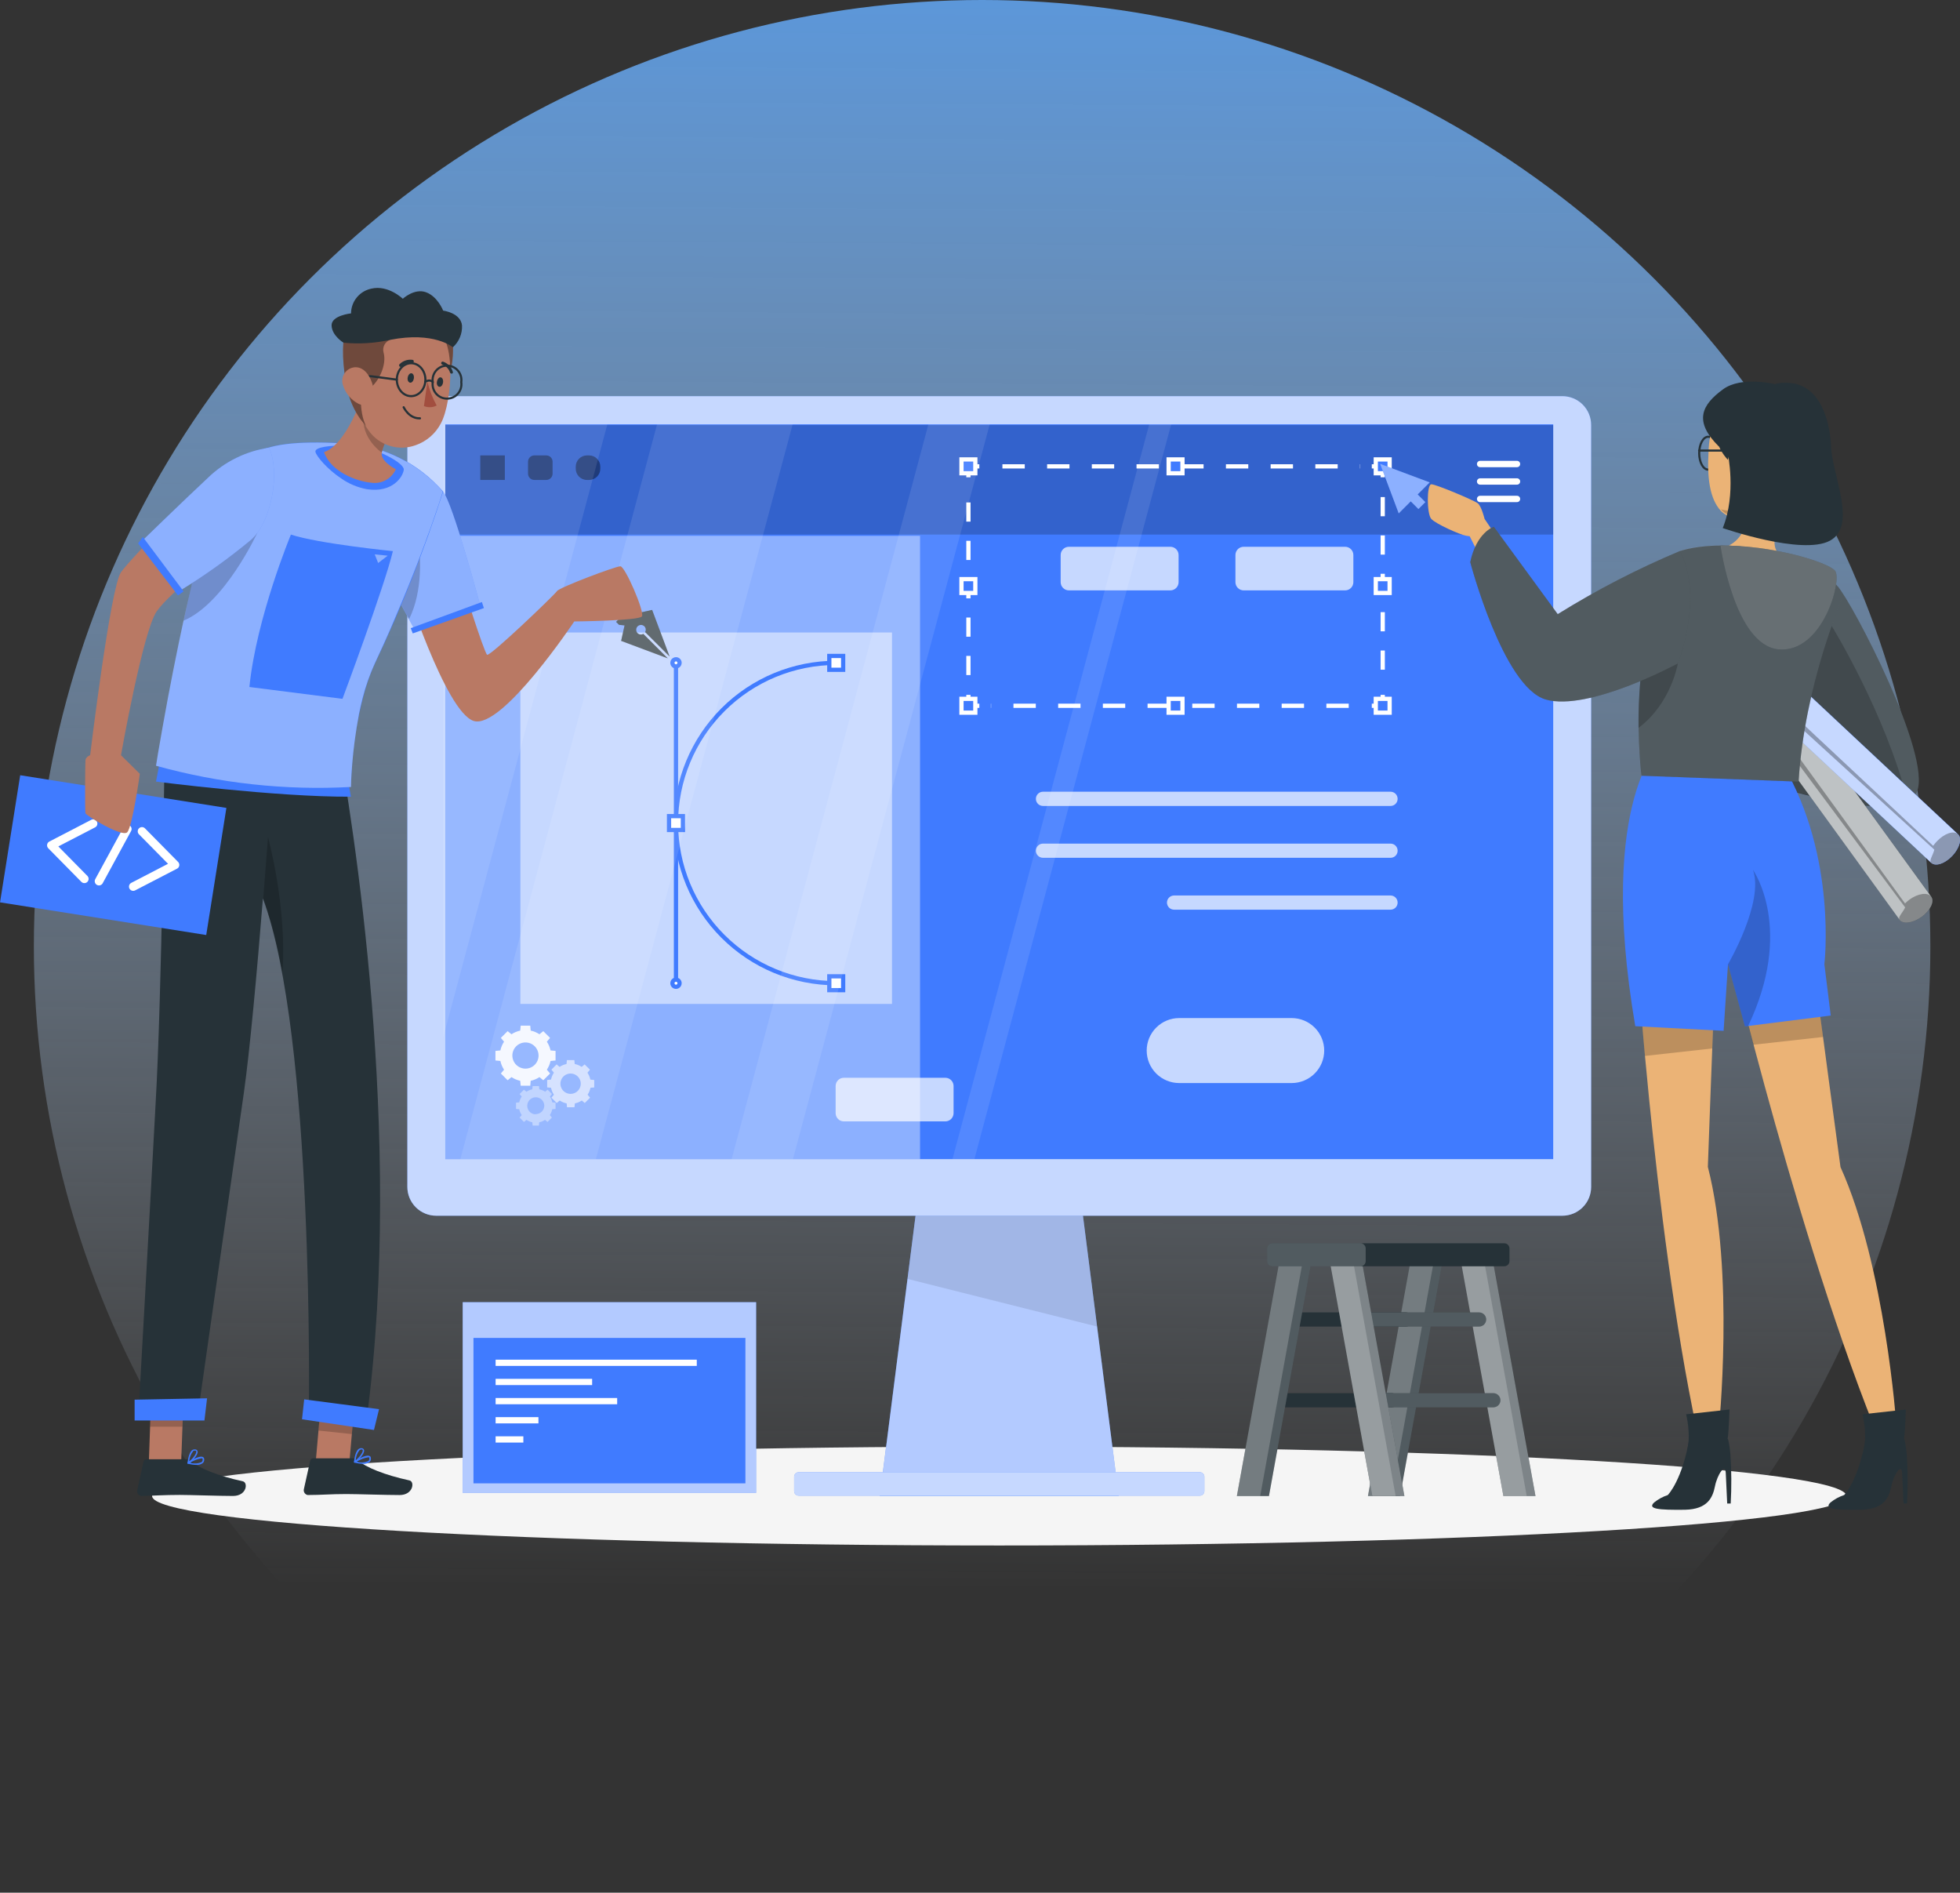 <svg width="463" height="447" viewBox="0 0 463 447" fill="none" xmlns="http://www.w3.org/2000/svg">
<rect x="0" y="0" width="463" height="447" fill="#333333" stroke="none"/>
<ellipse cx="232" cy="223.5" rx="224" ry="223.5" fill="url(#paint0_linear_2_3692)"/>
<g clip-path="url(#clip0_2_3692)">
<path d="M236.052 365C346.577 365 436.175 359.773 436.175 353.325C436.175 346.877 346.577 341.649 236.052 341.649C125.527 341.649 35.929 346.877 35.929 353.325C35.929 359.773 125.527 365 236.052 365Z" fill="#F5F5F5"/>
<path d="M323.144 353.325H330.72L341.042 296.351H333.466L323.144 353.325Z" fill="#263238"/>
<path opacity="0.2" d="M323.144 353.325H330.72L341.042 296.351H333.466L323.144 353.325Z" fill="white"/>
<path opacity="0.2" d="M323.144 353.325H328.656L338.977 296.351H333.466L323.144 353.325Z" fill="white"/>
<path d="M301.789 313.297H332.124C332.567 313.294 332.99 313.117 333.303 312.804C333.616 312.492 333.793 312.068 333.796 311.626C333.796 311.183 333.62 310.758 333.306 310.444C332.993 310.131 332.567 309.955 332.124 309.955H301.789C301.569 309.954 301.35 309.996 301.146 310.079C300.942 310.163 300.756 310.286 300.6 310.441C300.444 310.596 300.32 310.781 300.235 310.984C300.15 311.188 300.107 311.406 300.107 311.626C300.109 312.07 300.288 312.495 300.603 312.808C300.918 313.121 301.345 313.297 301.789 313.297Z" fill="#263238"/>
<path d="M298.414 332.367H328.749C328.969 332.368 329.188 332.326 329.392 332.243C329.596 332.16 329.781 332.037 329.938 331.881C330.094 331.726 330.218 331.541 330.303 331.338C330.388 331.135 330.431 330.917 330.431 330.696C330.428 330.252 330.25 329.827 329.935 329.514C329.62 329.201 329.193 329.025 328.749 329.025H298.414C297.971 329.028 297.548 329.205 297.235 329.518C296.922 329.831 296.745 330.254 296.742 330.696C296.742 331.139 296.918 331.564 297.232 331.878C297.545 332.191 297.971 332.367 298.414 332.367Z" fill="#263238"/>
<path d="M292.18 353.325H299.756L310.077 296.351H302.501L292.18 353.325Z" fill="#263238"/>
<path opacity="0.2" d="M292.18 353.325H299.756L310.077 296.351H302.501L292.18 353.325Z" fill="white"/>
<path opacity="0.2" d="M292.18 353.325H297.692L308.013 296.351H302.501L292.18 353.325Z" fill="white"/>
<path d="M362.717 353.325H355.141L344.819 296.351H352.395L362.717 353.325Z" fill="#263238"/>
<path opacity="0.4" d="M362.717 353.325H355.141L344.819 296.351H352.395L362.717 353.325Z" fill="white"/>
<path opacity="0.2" d="M360.652 353.325H355.141L344.819 296.351H350.331L360.652 353.325Z" fill="white"/>
<path d="M349.392 313.297H319.057C318.614 313.294 318.191 313.117 317.878 312.804C317.565 312.492 317.388 312.068 317.385 311.626C317.385 311.183 317.561 310.758 317.875 310.444C318.188 310.131 318.613 309.955 319.057 309.955H349.392C349.612 309.954 349.831 309.996 350.035 310.079C350.239 310.163 350.424 310.286 350.581 310.441C350.737 310.596 350.861 310.781 350.946 310.984C351.031 311.188 351.074 311.406 351.074 311.626C351.071 312.07 350.893 312.495 350.578 312.808C350.263 313.121 349.836 313.297 349.392 313.297Z" fill="#263238"/>
<path d="M352.767 332.367H322.432C322.212 332.368 321.993 332.326 321.789 332.243C321.585 332.16 321.399 332.037 321.243 331.881C321.087 331.726 320.963 331.541 320.878 331.338C320.793 331.135 320.75 330.917 320.75 330.696C320.752 330.252 320.931 329.827 321.246 329.514C321.561 329.201 321.988 329.025 322.432 329.025H352.767C353.209 329.028 353.633 329.205 353.946 329.518C354.259 329.831 354.436 330.254 354.439 330.696C354.439 331.139 354.263 331.564 353.949 331.878C353.636 332.191 353.21 332.367 352.767 332.367Z" fill="#263238"/>
<path opacity="0.2" d="M349.392 313.297H319.057C318.614 313.294 318.191 313.117 317.878 312.804C317.565 312.492 317.388 312.068 317.385 311.626C317.385 311.183 317.561 310.758 317.875 310.444C318.188 310.131 318.613 309.955 319.057 309.955H349.392C349.612 309.954 349.831 309.996 350.035 310.079C350.239 310.163 350.424 310.286 350.581 310.441C350.737 310.596 350.861 310.781 350.946 310.984C351.031 311.188 351.074 311.406 351.074 311.626C351.071 312.07 350.893 312.495 350.578 312.808C350.263 313.121 349.836 313.297 349.392 313.297Z" fill="white"/>
<path opacity="0.2" d="M352.767 332.367H322.432C322.212 332.368 321.993 332.326 321.789 332.243C321.585 332.16 321.399 332.037 321.243 331.881C321.087 331.726 320.963 331.541 320.878 331.338C320.793 331.135 320.75 330.917 320.75 330.696C320.752 330.252 320.931 329.827 321.246 329.514C321.561 329.201 321.988 329.025 322.432 329.025H352.767C353.209 329.028 353.633 329.205 353.946 329.518C354.259 329.831 354.436 330.254 354.439 330.696C354.439 331.139 354.263 331.564 353.949 331.878C353.636 332.191 353.21 332.367 352.767 332.367Z" fill="white"/>
<path d="M331.752 353.325H324.176L313.855 296.351H321.431L331.752 353.325Z" fill="#263238"/>
<path opacity="0.4" d="M331.752 353.325H324.176L313.855 296.351H321.431L331.752 353.325Z" fill="white"/>
<path opacity="0.2" d="M329.688 353.325H324.176L313.855 296.351H319.367L329.688 353.325Z" fill="white"/>
<path d="M355.347 293.628H300.551C299.872 293.628 299.322 294.177 299.322 294.855V297.836C299.322 298.514 299.872 299.063 300.551 299.063H355.347C356.026 299.063 356.575 298.514 356.575 297.836V294.855C356.575 294.177 356.026 293.628 355.347 293.628Z" fill="#263238"/>
<path opacity="0.2" d="M321.379 293.628H300.551C299.872 293.628 299.322 294.177 299.322 294.855V297.836C299.322 298.514 299.872 299.063 300.551 299.063H321.379C322.058 299.063 322.608 298.514 322.608 297.836V294.855C322.608 294.177 322.058 293.628 321.379 293.628Z" fill="white"/>
<path d="M178.613 307.542H109.304V352.582H178.613V307.542Z" fill="#407BFF"/>
<path opacity="0.6" d="M178.613 307.542H109.304V352.582H178.613V307.542Z" fill="white"/>
<path d="M176.084 315.979H111.843V350.324H176.084V315.979Z" fill="#407BFF"/>
<path d="M164.596 321.115H117.076V322.59H164.596V321.115Z" fill="white"/>
<path d="M139.876 325.643H117.076V327.117H139.876V325.643Z" fill="white"/>
<path d="M145.791 330.17H117.076V331.645H145.791V330.17Z" fill="white"/>
<path d="M127.191 334.688H117.076V336.163H127.191V334.688Z" fill="white"/>
<path d="M123.63 339.216H117.076V340.691H123.63V339.216Z" fill="white"/>
<path d="M264.26 353.325H207.833L217.391 278.374H254.703L264.26 353.325Z" fill="#407BFF"/>
<path opacity="0.6" d="M264.26 353.325H207.843L214.377 302.044L217.391 278.374H254.703L259.162 313.297L264.26 353.325Z" fill="white"/>
<path opacity="0.1" d="M259.162 313.297L214.377 302.044L217.391 278.374H254.703L259.162 313.297Z" fill="black"/>
<path d="M369.054 93.558H103.039C101.232 93.558 99.5 94.275 98.222 95.552C96.945 96.829 96.227 98.56 96.227 100.365V280.323C96.23 282.126 96.949 283.855 98.226 285.13C99.503 286.404 101.234 287.12 103.039 287.12H369.054C369.948 287.121 370.834 286.946 371.66 286.605C372.487 286.264 373.238 285.764 373.87 285.133C374.503 284.501 375.005 283.752 375.347 282.926C375.69 282.101 375.866 281.216 375.866 280.323V100.365C375.868 99.471 375.692 98.585 375.35 97.759C375.009 96.932 374.507 96.181 373.874 95.549C373.241 94.916 372.49 94.415 371.663 94.073C370.835 93.732 369.949 93.557 369.054 93.558Z" fill="#407BFF"/>
<path opacity="0.7" d="M369.054 93.558H103.039C101.232 93.558 99.5 94.275 98.222 95.552C96.945 96.829 96.227 98.56 96.227 100.365V280.323C96.23 282.126 96.949 283.855 98.226 285.13C99.503 286.404 101.234 287.12 103.039 287.12H369.054C369.948 287.121 370.834 286.946 371.66 286.605C372.487 286.264 373.238 285.764 373.87 285.133C374.503 284.501 375.005 283.752 375.347 282.926C375.69 282.101 375.866 281.216 375.866 280.323V100.365C375.868 99.471 375.692 98.585 375.35 97.759C375.009 96.932 374.507 96.181 373.874 95.549C373.241 94.916 372.49 94.415 371.663 94.073C370.835 93.732 369.949 93.557 369.054 93.558Z" fill="white"/>
<path d="M366.907 100.221H105.186V273.753H366.907V100.221Z" fill="#407BFF"/>
<path d="M283.427 347.693H188.666C188.073 347.693 187.593 348.174 187.593 348.766V352.159C187.593 352.752 188.073 353.232 188.666 353.232H283.427C284.02 353.232 284.501 352.752 284.501 352.159V348.766C284.501 348.174 284.02 347.693 283.427 347.693Z" fill="#407BFF"/>
<path opacity="0.7" d="M283.427 347.693H188.666C188.073 347.693 187.593 348.174 187.593 348.766V352.159C187.593 352.752 188.073 353.232 188.666 353.232H283.427C284.02 353.232 284.501 352.752 284.501 352.159V348.766C284.501 348.174 284.02 347.693 283.427 347.693Z" fill="white"/>
<path opacity="0.2" d="M366.907 100.386H105.186V126.253H366.907V100.386Z" fill="black"/>
<path opacity="0.4" d="M217.339 126.552H105.186V273.742H217.339V126.552Z" fill="white"/>
<path d="M326.633 164.105V166.684H324.053" stroke="white" stroke-miterlimit="10"/>
<path d="M318.603 166.684H234.07" stroke="white" stroke-miterlimit="10" stroke-dasharray="5.28 5.28"/>
<path d="M231.345 166.684H228.765V164.105" stroke="white" stroke-miterlimit="10"/>
<path d="M228.765 159.433V115.052" stroke="white" stroke-miterlimit="10" stroke-dasharray="4.53 4.53"/>
<path d="M228.765 112.722V110.143H231.345" stroke="white" stroke-miterlimit="10"/>
<path d="M236.795 110.143H321.328" stroke="white" stroke-miterlimit="10" stroke-dasharray="5.28 5.28"/>
<path d="M324.053 110.143H326.633V112.722" stroke="white" stroke-miterlimit="10"/>
<path d="M326.633 117.394V161.764" stroke="white" stroke-miterlimit="10" stroke-dasharray="4.53 4.53"/>
<path d="M328.264 108.503H324.992V111.772H328.264V108.503Z" fill="#407BFF" stroke="white" stroke-miterlimit="10"/>
<path d="M328.264 165.044H324.992V168.313H328.264V165.044Z" fill="#407BFF" stroke="white" stroke-miterlimit="10"/>
<path d="M230.396 108.503H227.124V111.772H230.396V108.503Z" fill="#407BFF" stroke="white" stroke-miterlimit="10"/>
<path d="M230.396 165.044H227.124V168.313H230.396V165.044Z" fill="#407BFF" stroke="white" stroke-miterlimit="10"/>
<path d="M279.33 108.503H276.058V111.772H279.33V108.503Z" fill="#407BFF" stroke="white" stroke-miterlimit="10"/>
<path d="M279.33 165.044H276.058V168.313H279.33V165.044Z" fill="#407BFF" stroke="white" stroke-miterlimit="10"/>
<path d="M328.264 136.773H324.992V140.043H328.264V136.773Z" fill="#407BFF" stroke="white" stroke-miterlimit="10"/>
<path d="M230.396 136.773H227.124V140.043H230.396V136.773Z" fill="#407BFF" stroke="white" stroke-miterlimit="10"/>
<path opacity="0.7" d="M317.746 129.131H293.79C292.713 129.131 291.839 130.004 291.839 131.08V137.485C291.839 138.562 292.713 139.434 293.79 139.434H317.746C318.823 139.434 319.697 138.562 319.697 137.485V131.08C319.697 130.004 318.823 129.131 317.746 129.131Z" fill="white"/>
<path opacity="0.7" d="M276.46 129.131H252.504C251.427 129.131 250.553 130.004 250.553 131.08V137.485C250.553 138.562 251.427 139.434 252.504 139.434H276.46C277.538 139.434 278.411 138.562 278.411 137.485V131.08C278.411 130.004 277.538 129.131 276.46 129.131Z" fill="white"/>
<path opacity="0.7" d="M223.305 254.538H199.349C198.271 254.538 197.398 255.411 197.398 256.487V262.892C197.398 263.969 198.271 264.842 199.349 264.842H223.305C224.382 264.842 225.256 263.969 225.256 262.892V256.487C225.256 255.411 224.382 254.538 223.305 254.538Z" fill="white"/>
<path d="M349.639 109.586H358.351" stroke="white" stroke-width="1.5" stroke-linecap="round" stroke-linejoin="round"/>
<path d="M349.639 113.711H358.351" stroke="white" stroke-width="1.5" stroke-linecap="round" stroke-linejoin="round"/>
<path d="M349.639 117.837H358.351" stroke="white" stroke-width="1.5" stroke-linecap="round" stroke-linejoin="round"/>
<path opacity="0.5" d="M210.713 149.377H122.929V237.097H210.713V149.377Z" fill="white"/>
<path d="M159.683 156.545V232.208" stroke="#407BFF" stroke-miterlimit="10"/>
<path d="M197.542 232.208C187.502 232.208 177.872 228.223 170.772 221.128C163.672 214.033 159.683 204.41 159.683 194.377C159.683 184.343 163.672 174.721 170.772 167.626C177.872 160.531 187.502 156.545 197.542 156.545" stroke="#407BFF" stroke-miterlimit="10"/>
<path d="M199.173 154.916H195.901V158.185H199.173V154.916Z" fill="white" stroke="#407BFF" stroke-miterlimit="10"/>
<path d="M199.173 230.579H195.901V233.848H199.173V230.579Z" fill="white" stroke="#407BFF" stroke-miterlimit="10"/>
<path d="M161.314 192.747H158.042V196.017H161.314V192.747Z" fill="white" stroke="#407BFF" stroke-miterlimit="10"/>
<path d="M160.53 156.545C160.53 156.713 160.48 156.876 160.387 157.015C160.294 157.154 160.162 157.263 160.007 157.327C159.853 157.391 159.682 157.408 159.518 157.375C159.354 157.342 159.203 157.262 159.085 157.143C158.966 157.025 158.886 156.875 158.853 156.71C158.821 156.546 158.837 156.376 158.901 156.222C158.965 156.067 159.074 155.935 159.213 155.842C159.352 155.749 159.516 155.7 159.683 155.7C159.908 155.7 160.123 155.789 160.282 155.947C160.44 156.106 160.53 156.321 160.53 156.545Z" fill="white" stroke="#407BFF" stroke-miterlimit="10"/>
<path d="M160.53 232.209C160.53 232.376 160.48 232.539 160.387 232.678C160.294 232.817 160.162 232.926 160.007 232.99C159.853 233.054 159.682 233.071 159.518 233.038C159.354 233.005 159.203 232.925 159.085 232.807C158.966 232.688 158.886 232.538 158.853 232.374C158.821 232.209 158.837 232.039 158.901 231.885C158.965 231.73 159.074 231.598 159.213 231.505C159.352 231.412 159.516 231.363 159.683 231.363C159.908 231.363 160.123 231.452 160.282 231.611C160.44 231.769 160.53 231.984 160.53 232.209Z" fill="white" stroke="#407BFF" stroke-miterlimit="10"/>
<path opacity="0.7" d="M305.133 255.786H278.556C276.519 255.786 274.566 254.978 273.126 253.539C271.685 252.099 270.876 250.148 270.876 248.113C270.876 246.077 271.685 244.126 273.126 242.686C274.566 241.247 276.519 240.439 278.556 240.439H305.133C307.169 240.442 309.121 241.251 310.56 242.69C312 244.128 312.81 246.078 312.812 248.113C312.81 250.147 312 252.097 310.56 253.536C309.121 254.974 307.169 255.783 305.133 255.786Z" fill="white"/>
<path opacity="0.7" d="M328.48 190.344H246.384C245.937 190.344 245.509 190.167 245.194 189.852C244.878 189.537 244.701 189.109 244.701 188.663C244.701 188.217 244.878 187.79 245.194 187.474C245.509 187.159 245.937 186.982 246.384 186.982H328.48C328.701 186.982 328.919 187.025 329.123 187.11C329.326 187.195 329.511 187.319 329.666 187.475C329.822 187.631 329.945 187.817 330.028 188.021C330.112 188.224 330.154 188.443 330.153 188.663C330.154 188.883 330.112 189.102 330.028 189.306C329.945 189.51 329.822 189.695 329.666 189.851C329.511 190.007 329.326 190.131 329.123 190.216C328.919 190.301 328.701 190.344 328.48 190.344Z" fill="white"/>
<path opacity="0.7" d="M328.48 202.587H246.384C246.163 202.588 245.945 202.546 245.741 202.463C245.536 202.379 245.351 202.256 245.195 202.101C245.038 201.946 244.914 201.761 244.829 201.558C244.745 201.354 244.701 201.136 244.701 200.916C244.701 200.47 244.878 200.043 245.194 199.727C245.509 199.412 245.937 199.235 246.384 199.235H328.48C328.701 199.235 328.919 199.278 329.123 199.363C329.326 199.448 329.511 199.572 329.666 199.728C329.822 199.884 329.945 200.07 330.028 200.273C330.112 200.477 330.154 200.696 330.153 200.916C330.154 201.136 330.112 201.354 330.028 201.557C329.944 201.76 329.821 201.945 329.666 202.101C329.51 202.256 329.325 202.379 329.122 202.462C328.918 202.546 328.7 202.588 328.48 202.587Z" fill="white"/>
<path opacity="0.7" d="M328.48 214.84H277.348C276.902 214.84 276.474 214.663 276.158 214.347C275.843 214.032 275.665 213.605 275.665 213.159C275.668 212.715 275.847 212.29 276.162 211.977C276.477 211.663 276.903 211.488 277.348 211.488H328.48C328.924 211.488 329.349 211.664 329.663 211.977C329.976 212.291 330.152 212.716 330.152 213.159C330.154 213.379 330.112 213.597 330.028 213.801C329.945 214.005 329.822 214.191 329.666 214.347C329.511 214.503 329.326 214.627 329.123 214.712C328.919 214.796 328.701 214.84 328.48 214.84Z" fill="white"/>
<path opacity="0.4" d="M119.254 107.554H113.453V113.351H119.254V107.554Z" fill="black"/>
<path opacity="0.4" d="M129.049 107.554H126.221C125.4 107.554 124.735 108.219 124.735 109.039V111.865C124.735 112.686 125.4 113.351 126.221 113.351H129.049C129.87 113.351 130.535 112.686 130.535 111.865V109.039C130.535 108.219 129.87 107.554 129.049 107.554Z" fill="black"/>
<path opacity="0.4" d="M139.154 107.554H138.658C137.193 107.554 136.006 108.741 136.006 110.205V110.7C136.006 112.164 137.193 113.351 138.658 113.351H139.154C140.619 113.351 141.807 112.164 141.807 110.7V110.205C141.807 108.741 140.619 107.554 139.154 107.554Z" fill="black"/>
<path opacity="0.9" d="M131.237 250.454V248.195L130.05 248.081C129.894 247.346 129.599 246.646 129.183 246.019L129.937 245.121L128.337 243.523L127.429 244.265C126.803 243.846 126.102 243.552 125.364 243.399L125.261 242.233H123.001L122.887 243.399C122.15 243.554 121.45 243.848 120.823 244.265L119.915 243.523L118.315 245.121L119.068 246.019C118.652 246.646 118.358 247.346 118.201 248.081L117.035 248.195V250.454L118.201 250.567C118.358 251.303 118.652 252.003 119.068 252.63L118.315 253.527L119.915 255.126L120.823 254.383C121.45 254.801 122.15 255.095 122.887 255.25L123.001 256.415H125.261L125.364 255.25C126.102 255.096 126.803 254.802 127.429 254.383L128.337 255.126L129.937 253.527L129.183 252.63C129.599 252.003 129.894 251.303 130.05 250.567L131.237 250.454ZM124.126 252.382C123.513 252.382 122.915 252.201 122.406 251.861C121.896 251.521 121.499 251.038 121.265 250.472C121.031 249.907 120.969 249.285 121.089 248.684C121.208 248.084 121.503 247.533 121.936 247.1C122.369 246.667 122.921 246.373 123.522 246.253C124.122 246.134 124.745 246.195 125.311 246.429C125.877 246.664 126.36 247.06 126.7 247.569C127.041 248.078 127.222 248.676 127.222 249.288C127.222 250.109 126.896 250.896 126.315 251.476C125.735 252.056 124.947 252.382 124.126 252.382Z" fill="white"/>
<path opacity="0.6" d="M140.372 256.828V255.064L139.453 254.971C139.335 254.389 139.103 253.835 138.772 253.341L139.36 252.63L138.111 251.382L137.399 251.97C136.905 251.639 136.351 251.408 135.768 251.289L135.676 250.371H133.911L133.828 251.289C133.242 251.408 132.685 251.639 132.187 251.97L131.485 251.382L130.257 252.62L130.845 253.331C130.518 253.827 130.287 254.38 130.164 254.961L129.256 255.054V256.817L130.164 256.9C130.287 257.484 130.518 258.04 130.845 258.54L130.257 259.241L131.516 260.499L132.218 259.911C132.718 260.238 133.274 260.469 133.859 260.592L133.942 261.5H135.707L135.799 260.592C136.381 260.469 136.934 260.238 137.43 259.911L138.142 260.499L139.391 259.241L138.803 258.54C139.134 258.042 139.366 257.485 139.484 256.9L140.372 256.828ZM134.798 258.344C134.322 258.346 133.856 258.207 133.459 257.944C133.063 257.681 132.753 257.306 132.569 256.867C132.385 256.428 132.336 255.945 132.428 255.478C132.52 255.011 132.748 254.582 133.084 254.245C133.42 253.908 133.848 253.678 134.315 253.584C134.782 253.491 135.266 253.538 135.706 253.719C136.146 253.901 136.522 254.209 136.787 254.604C137.052 255 137.193 255.465 137.193 255.941C137.193 256.571 136.945 257.176 136.503 257.625C136.061 258.075 135.46 258.333 134.829 258.344H134.798Z" fill="white"/>
<path opacity="0.4" d="M131.237 261.902V260.417L130.474 260.345C130.371 259.856 130.179 259.391 129.906 258.973L130.391 258.375L129.359 257.343L128.771 257.828C128.352 257.556 127.887 257.363 127.398 257.261L127.326 256.498H125.819L125.746 257.261C125.254 257.361 124.784 257.554 124.363 257.828L123.775 257.343L122.743 258.375L123.238 258.973C122.958 259.388 122.762 259.854 122.66 260.345L121.896 260.417V261.902L122.66 261.974C122.76 262.465 122.956 262.932 123.238 263.346L122.743 263.944L123.775 264.976L124.363 264.481C124.784 264.758 125.253 264.954 125.746 265.058L125.819 265.821H127.305L127.377 265.058C127.867 264.952 128.332 264.756 128.75 264.481L129.338 264.976L130.37 263.944L129.885 263.346C130.16 262.929 130.352 262.463 130.453 261.974L131.237 261.902ZM126.562 263.171C126.166 263.171 125.779 263.054 125.449 262.835C125.119 262.616 124.861 262.305 124.708 261.941C124.554 261.576 124.511 261.174 124.585 260.786C124.658 260.397 124.845 260.039 125.121 259.755C125.398 259.472 125.751 259.277 126.138 259.193C126.525 259.11 126.928 259.143 127.297 259.287C127.665 259.431 127.983 259.681 128.21 260.005C128.438 260.329 128.564 260.712 128.574 261.108C128.574 261.641 128.362 262.153 127.985 262.53C127.607 262.907 127.096 263.119 126.562 263.119V263.171Z" fill="white"/>
<path d="M326.024 109.555L330.411 121.251L337.728 113.928L326.024 109.555Z" fill="#407BFF"/>
<path d="M333.079 114.963L331.444 116.596L335.071 120.221L336.706 118.587L333.079 114.963Z" fill="#407BFF"/>
<path opacity="0.4" d="M337.728 113.928L326.024 109.555L330.411 121.251L333.249 118.405L335.066 120.22L336.696 118.59L334.88 116.775L337.728 113.928Z" fill="white"/>
<path d="M146.73 151.358L157.743 155.483L151.963 149.707C151.75 149.831 151.503 149.882 151.259 149.853C151.015 149.823 150.787 149.714 150.611 149.542C150.504 149.436 150.42 149.31 150.362 149.171C150.305 149.032 150.275 148.883 150.275 148.733C150.275 148.582 150.305 148.433 150.362 148.295C150.42 148.156 150.504 148.029 150.611 147.923C150.717 147.817 150.843 147.732 150.982 147.675C151.121 147.617 151.27 147.588 151.421 147.588C151.571 147.588 151.72 147.617 151.859 147.675C151.998 147.732 152.125 147.817 152.231 147.923C152.403 148.099 152.512 148.327 152.542 148.571C152.571 148.815 152.52 149.062 152.396 149.274L158.176 155.05L154.048 144.045L150.404 144.85L150.26 143.54L149.568 142.849L145.533 146.871L146.224 147.562L147.535 147.706L146.73 151.358Z" fill="#263238"/>
<path opacity="0.2" d="M146.73 151.358L157.743 155.483L151.963 149.707C151.75 149.831 151.503 149.882 151.259 149.853C151.015 149.823 150.787 149.714 150.611 149.542C150.504 149.436 150.42 149.31 150.362 149.171C150.305 149.032 150.275 148.883 150.275 148.733C150.275 148.582 150.305 148.433 150.362 148.295C150.42 148.156 150.504 148.029 150.611 147.923C150.717 147.817 150.843 147.732 150.982 147.675C151.121 147.617 151.27 147.588 151.421 147.588C151.571 147.588 151.72 147.617 151.859 147.675C151.998 147.732 152.125 147.817 152.231 147.923C152.403 148.099 152.512 148.327 152.542 148.571C152.571 148.815 152.52 149.062 152.396 149.274L158.176 155.05L154.048 144.045L150.404 144.85L150.26 143.54L149.568 142.849L145.533 146.871L146.224 147.562L147.535 147.706L146.73 151.358Z" fill="white"/>
<g opacity="0.1">
<path d="M143.468 100.221L104.68 245.049V100.221H143.468Z" fill="white"/>
<path d="M187.242 100.221L140.764 273.753H108.747L155.214 100.221H187.242Z" fill="white"/>
<path d="M233.791 100.221L187.314 273.753H172.833L219.31 100.221H233.791Z" fill="white"/>
<path d="M276.656 100.221L230.179 273.753H224.997L271.475 100.221H276.656Z" fill="white"/>
</g>
<path d="M434.121 138.506C437.785 142.725 456.425 178.607 452.823 186.982C449.221 195.357 419.351 185.703 419.351 185.703L421.116 173.883C421.116 173.883 432.717 174.296 433.832 173.192C434.946 172.089 418.133 155.318 418.133 155.318L434.121 138.506Z" fill="#263238"/>
<g opacity="0.2">
<path d="M452.823 186.992C452.38 187.962 451.609 188.743 450.645 189.199L450.047 189.467H449.964C449.779 189.545 449.59 189.611 449.396 189.663C448.557 189.932 447.693 190.112 446.816 190.2L446.063 190.272C445.691 190.272 445.319 190.324 444.937 190.334H443.957C433.945 190.334 419.382 185.641 419.382 185.641L421.116 173.883C421.116 173.883 432.717 174.296 433.832 173.192C434.1 172.924 433.305 171.728 431.953 170.098C428.671 165.983 422.148 159.299 419.382 156.556L418.153 155.318L434.121 138.506C437.785 142.725 456.425 178.607 452.823 186.992Z" fill="white"/>
</g>
<path opacity="0.2" d="M450.645 189.199L450.047 189.467H449.964C449.779 189.545 449.59 189.611 449.396 189.663C448.557 189.932 447.693 190.112 446.816 190.2L446.063 190.272C445.691 190.272 445.319 190.323 444.937 190.334H443.957C433.945 190.334 419.382 185.641 419.382 185.641L421.116 173.883C421.116 173.883 434.183 174.987 435.297 173.883C435.504 173.45 434.059 171.985 431.922 170.118C428.671 165.983 422.148 159.299 419.382 156.556L426.937 148.449L432.686 147.83C432.686 147.83 445.381 168.406 450.645 189.199Z" fill="black"/>
<path d="M396.458 137.331C394.393 138.826 393.361 140.951 394.187 142.075L448.725 217.212C449.541 218.336 451.873 218.027 453.948 216.531C456.023 215.036 457.045 212.901 456.219 211.787L401.68 136.64C400.865 135.515 398.532 135.825 396.458 137.331Z" fill="#263238"/>
<path opacity="0.7" d="M401.68 136.639L456.208 211.787C457.014 212.901 456.002 215.025 453.938 216.521C451.873 218.016 449.531 218.326 448.715 217.212L394.187 142.065C393.98 141.672 393.89 141.229 393.926 140.787C393.963 140.344 394.125 139.922 394.393 139.569C394.668 139.07 395.016 138.614 395.425 138.218C395.744 137.893 396.089 137.596 396.458 137.331C398.522 135.835 400.865 135.526 401.68 136.639Z" fill="white"/>
<path opacity="0.3" d="M456.209 211.787C457.014 212.9 456.002 215.025 453.938 216.521C451.873 218.016 449.531 218.326 448.715 217.212C448.271 216.593 449.396 215.654 450.047 214.303L394.393 139.568C394.668 139.069 395.016 138.614 395.425 138.217L450.016 213.365C450.336 213.039 450.681 212.739 451.048 212.467C453.112 210.972 455.403 210.662 456.209 211.787Z" fill="black"/>
<path d="M389.707 135.237C387.953 137.104 387.364 139.362 388.376 140.332L456.209 203.773C457.241 204.722 459.449 203.979 461.204 202.112C462.959 200.245 463.547 197.987 462.536 197.017L394.724 133.576C393.691 132.638 391.452 133.38 389.707 135.237Z" fill="#407BFF"/>
<path opacity="0.7" d="M394.693 133.576L462.505 197.017C463.537 197.966 462.917 200.245 461.183 202.112C459.449 203.979 457.199 204.711 456.188 203.762L388.376 140.321C388.099 139.976 387.926 139.559 387.877 139.119C387.827 138.679 387.904 138.234 388.097 137.836C388.274 137.292 388.531 136.777 388.861 136.309C389.116 135.944 389.399 135.599 389.707 135.278C391.452 133.38 393.691 132.638 394.693 133.576Z" fill="white"/>
<path opacity="0.3" d="M462.505 197.017C463.537 197.966 462.917 200.246 461.183 202.112C459.449 203.979 457.199 204.712 456.188 203.763C455.631 203.247 456.559 202.112 456.941 200.669L388.087 137.836C388.264 137.292 388.521 136.777 388.851 136.31L456.663 199.761C456.916 199.394 457.199 199.049 457.509 198.729C459.305 196.821 461.503 196.079 462.505 197.017Z" fill="black"/>
<path d="M406.005 337.709L400.844 337.792C395.591 313.131 391.875 282.612 389.563 259.592C389.202 255.982 388.871 252.568 388.582 249.381C388.448 247.865 388.314 246.411 388.19 245.008C387.571 238.087 387.158 232.631 386.89 229.207C386.704 226.732 386.611 225.37 386.611 225.37H405.293L405.117 230.125L404.539 245.823L404.477 247.617L404.085 257.931L403.435 275.578C409.834 300.476 406.005 337.709 406.005 337.709Z" fill="#EBB376"/>
<path d="M447.951 336.389L442.863 337.348C432.676 311.904 423.108 279.322 416.884 256.559C415.924 253.032 415.036 249.732 414.241 246.741C414.241 246.586 414.169 246.441 414.128 246.297C412.559 240.356 411.351 235.622 410.598 232.621L409.7 228.98L428.072 225.803L429.104 233.539L430.642 244.884L430.942 247.112L431.974 254.858L434.771 275.63C445.34 299.032 447.951 336.389 447.951 336.389Z" fill="#EBB376"/>
<path opacity="0.2" d="M430.653 244.905L414.2 246.741C414.2 246.586 414.128 246.442 414.087 246.297C412.518 240.357 411.31 235.622 410.557 232.621L429.135 233.539L430.653 244.905Z" fill="black"/>
<path opacity="0.2" d="M405.107 230.125L404.529 245.823L404.467 247.617L388.572 249.381C388.438 247.865 388.304 246.411 388.18 245.008C387.56 238.087 387.148 232.631 386.879 229.207L405.107 230.125Z" fill="black"/>
<path d="M390.739 354.851C391.7 354.072 392.795 353.474 393.97 353.088C393.97 353.088 397.49 349.601 399.182 339.102L403.796 337.895C404.579 337.709 405.399 337.766 406.149 338.059C406.898 338.352 407.539 338.867 407.987 339.535C408.112 339.719 408.209 339.921 408.276 340.133C408.512 341.26 408.678 342.4 408.771 343.547C409.027 347.389 409.048 351.244 408.833 355.088H408.007L407.667 347.869C407.553 345.404 405.664 348.292 405.128 350.963C404.591 353.634 403.445 356.429 398.047 356.563C391.761 356.635 389.119 356.388 390.739 354.851Z" fill="#263238"/>
<path d="M408.141 339.618C408.451 337.163 408.544 332.883 408.544 332.883L398.305 334.017C398.305 334.017 399.544 338.886 398.522 342.526C403.683 341.175 408.141 339.618 408.141 339.618Z" fill="#263238"/>
<path d="M432.397 354.851C433.357 354.072 434.452 353.474 435.627 353.088C435.627 353.088 439.147 349.601 440.84 339.102L445.454 337.895C446.236 337.709 447.057 337.766 447.806 338.059C448.555 338.352 449.196 338.867 449.644 339.535C449.769 339.719 449.866 339.921 449.933 340.133C450.17 341.26 450.335 342.4 450.428 343.547C450.684 347.389 450.705 351.244 450.49 355.088H449.654L449.324 347.869C449.2 345.404 447.322 348.292 446.785 350.963C446.248 353.634 445.103 356.429 439.704 356.563C433.408 356.635 430.807 356.388 432.397 354.851Z" fill="#263238"/>
<path d="M449.799 339.618C450.109 337.163 450.201 332.883 450.201 332.883L439.963 334.017C439.963 334.017 441.201 338.886 440.179 342.526C445.34 341.175 449.799 339.618 449.799 339.618Z" fill="#263238"/>
<path d="M432.469 239.841L412.951 242.306L412.198 242.398L408.193 227.732L407.161 243.45L386.291 242.357C377.002 187.827 392.886 174.945 392.886 174.945L421.198 180.639C434.017 202.411 430.962 227.732 430.962 227.732L432.469 239.841Z" fill="#407BFF"/>
<path d="M405.633 107.028C405.633 109.163 404.684 110.906 403.507 110.906C402.33 110.906 401.391 109.163 401.391 107.028C401.391 104.893 402.341 103.15 403.507 103.15C404.673 103.15 405.633 104.883 405.633 107.028Z" stroke="#263238" stroke-width="0.5" stroke-linecap="round" stroke-linejoin="round"/>
<path d="M419.598 120.013C419.521 120.082 419.438 120.144 419.351 120.199C418.17 121.09 416.827 121.745 415.397 122.128C411.207 123.097 408.358 122.52 406.49 120.632C403.879 117.796 403.228 112.773 403.6 106.708C403.659 104.295 404.105 101.906 404.921 99.633C404.921 99.633 404.921 99.54 404.921 99.52C404.921 99.499 404.983 99.344 405.024 99.262C405.535 97.98 406.359 96.847 407.421 95.966C408.483 95.085 409.749 94.484 411.104 94.218C412.283 93.956 413.487 93.821 414.696 93.816C426.534 93.692 428.661 113.268 419.598 120.013Z" fill="#EBB376"/>
<path opacity="0.2" d="M419.351 120.199C418.16 121.038 416.817 121.638 415.397 121.963C411.207 122.932 408.358 122.221 406.49 120.302C408.992 120.921 411.627 120.703 413.994 119.684C414.867 119.357 415.804 119.233 416.732 119.323C417.66 119.412 418.556 119.712 419.351 120.199Z" fill="black"/>
<path d="M420.548 130.915C421.281 134.278 416.915 135.649 416.915 135.649C409.783 132.607 408.461 128.811 408.461 128.811C414.407 125.717 412.683 116.94 412.683 116.94L413.891 117.507L422.385 119.178C422.385 119.178 420.083 123.696 419.722 124.727C418.122 130.121 420.548 130.915 420.548 130.915Z" fill="#EBB376"/>
<path d="M404.901 99.55C404.901 99.55 404.25 107.802 412.126 111.401C412.126 111.401 415.501 120.003 420.465 120.127C427.236 120.292 433.212 110.658 430.859 100.85C427.814 88.133 408.523 87.101 404.901 99.55Z" fill="#263238"/>
<path d="M408.131 109.018C408.131 107.729 409.163 105.553 411.228 105.852C413.292 106.151 414.458 111.277 409.349 112.422C408.575 112.587 408.131 111.721 408.131 109.018Z" fill="#EBB376"/>
<path d="M419.351 90.742C419.351 90.742 411.434 88.742 407.058 91.918C401.959 95.631 400.019 99.478 406.026 105.44C406.026 105.44 419.309 101.129 423.727 102.047C426.309 102.567 428.843 103.302 431.303 104.243C432.273 95.477 423.768 88.948 419.351 90.742Z" fill="#263238"/>
<path d="M408.131 107.018C408.131 107.018 410.247 116.579 406.954 124.717C406.954 124.717 425.74 131.235 432.273 127.697C438.807 124.16 432.82 112.288 432.541 105.44C432.263 98.591 429.29 88.473 419.351 90.742C409.411 93.011 408.131 107.018 408.131 107.018Z" fill="#263238"/>
<path d="M401.371 106.409H409.308" stroke="#263238" stroke-width="0.5" stroke-linecap="round" stroke-linejoin="round"/>
<path opacity="0.2" d="M412.951 242.306L412.198 242.399L408.193 227.732C408.193 227.732 416.781 213.076 414.097 205.444C414.479 206.001 423.727 219.708 412.951 242.306Z" fill="black"/>
<path d="M396.87 130.132C396.87 130.132 406.315 126.759 420.548 130.874C434.781 134.989 435.308 141.033 435.308 141.033C435.308 141.033 426.276 161.465 424.873 184.599L387.777 183.207C387.777 183.207 383.349 150.563 396.87 130.132Z" fill="#263238"/>
<path opacity="0.2" d="M435.318 141.033C435.318 141.033 426.276 161.465 424.873 184.599L387.777 183.217C387.334 179.451 387.107 175.663 387.096 171.872C387.023 166.322 387.368 160.775 388.128 155.277C389.367 146.716 391.916 137.578 396.87 130.09C396.87 130.09 406.315 126.728 420.548 130.833C434.781 134.937 435.318 141.033 435.318 141.033Z" fill="white"/>
<path opacity="0.2" d="M396.344 156.7C396.344 156.7 394.806 166.106 387.055 171.903C386.982 166.353 387.327 160.806 388.087 155.308L396.344 156.7Z" fill="black"/>
<path d="M355.368 129.482L350.692 122.551C350.692 122.551 349.97 119.539 349.072 118.848C348.174 118.157 339.184 114.351 338.1 114.372C337.016 114.392 337.016 121.365 338.1 122.551C339.184 123.737 344.85 126.274 346.357 126.532C347.864 126.79 347.121 126.532 347.121 126.532L351.25 134.783L355.368 129.482Z" fill="#EBB376"/>
<path d="M396.87 130.131C386.855 134.325 377.19 139.312 367.97 145.045L352.88 124.417C352.88 124.417 348.803 125.686 347.307 132.761C347.307 132.761 355.058 162.27 365.132 165.199C375.206 168.128 396.344 156.7 396.344 156.7C396.344 156.7 402.537 141.332 396.87 130.131Z" fill="#263238"/>
<path opacity="0.2" d="M396.87 130.131C386.855 134.325 377.19 139.312 367.97 145.045L352.88 124.417C352.88 124.417 348.803 125.686 347.307 132.761C347.307 132.761 355.058 162.27 365.132 165.199C375.206 168.128 396.344 156.7 396.344 156.7C396.344 156.7 402.537 141.332 396.87 130.131Z" fill="white"/>
<path d="M406.418 128.852C406.418 128.852 409.71 152.409 420.145 153.358C430.58 154.307 435.256 136.907 433.481 134.793C431.705 132.679 418.277 128.677 406.418 128.852Z" fill="#263238"/>
<path opacity="0.3" d="M406.418 128.852C406.418 128.852 409.71 152.409 420.145 153.358C430.58 154.307 435.256 136.907 433.481 134.793C431.705 132.679 418.277 128.677 406.418 128.852Z" fill="white"/>
<path d="M35.155 345.507H42.793L43.433 327.818H35.774L35.155 345.507Z" fill="#B97964"/>
<path d="M43.856 344.63H34.567C34.415 344.631 34.267 344.684 34.149 344.779C34.031 344.875 33.949 345.008 33.916 345.156L32.409 351.953C32.351 352.247 32.41 352.552 32.574 352.802C32.738 353.053 32.994 353.229 33.287 353.294H33.534C36.538 353.242 38.695 353.057 42.493 353.057C44.816 353.057 51.783 353.304 55.034 353.304C58.285 353.304 58.667 350.138 57.356 349.839C51.463 348.56 47.035 346.744 45.136 345.094C44.785 344.78 44.327 344.613 43.856 344.63Z" fill="#263238"/>
<path d="M44.382 345.682C44.346 345.675 44.313 345.656 44.288 345.628C44.264 345.6 44.25 345.565 44.248 345.528C44.243 345.494 44.248 345.459 44.263 345.428C44.278 345.396 44.301 345.37 44.331 345.352C44.609 345.177 47.076 343.661 47.922 344.104C48.017 344.15 48.097 344.222 48.152 344.311C48.207 344.401 48.235 344.505 48.232 344.61C48.26 344.791 48.24 344.976 48.173 345.146C48.106 345.317 47.994 345.466 47.85 345.579C47.419 345.87 46.903 346.008 46.385 345.971C45.708 345.953 45.036 345.856 44.382 345.682ZM44.909 345.435C45.802 345.732 46.774 345.684 47.633 345.301C47.721 345.218 47.788 345.117 47.829 345.004C47.87 344.891 47.885 344.77 47.871 344.651C47.871 344.496 47.799 344.434 47.757 344.434C47.679 344.414 47.598 344.414 47.52 344.434C46.594 344.604 45.708 344.947 44.909 345.445V345.435Z" fill="#407BFF"/>
<path d="M44.382 345.724C44.355 345.706 44.334 345.681 44.319 345.652C44.304 345.623 44.298 345.591 44.3 345.559C44.3 345.456 44.496 343.259 45.332 342.537C45.437 342.446 45.561 342.378 45.694 342.339C45.828 342.3 45.968 342.29 46.106 342.31C46.242 342.31 46.375 342.357 46.48 342.443C46.586 342.53 46.658 342.65 46.684 342.784C46.839 343.589 45.311 345.27 44.527 345.693H44.444C44.426 345.707 44.405 345.718 44.382 345.724ZM45.611 342.753C45.07 343.439 44.753 344.274 44.702 345.146C45.497 344.548 46.467 343.279 46.364 342.784C46.364 342.733 46.364 342.599 46.106 342.599H46.013C45.931 342.592 45.848 342.602 45.77 342.628C45.692 342.655 45.62 342.698 45.559 342.753H45.611Z" fill="#407BFF"/>
<path opacity="0.2" d="M35.774 327.829H43.433L43.102 336.956H35.444L35.774 327.829Z" fill="black"/>
<path d="M74.511 346.084L82.396 346.92L83.882 329.922L75.997 329.087L74.511 346.084Z" fill="#B97964"/>
<path d="M83.232 344.413H73.943C73.789 344.412 73.64 344.464 73.519 344.56C73.399 344.655 73.316 344.789 73.282 344.939L71.775 351.736C71.717 352.03 71.776 352.335 71.94 352.586C72.104 352.836 72.36 353.013 72.653 353.077C72.735 353.087 72.818 353.087 72.9 353.077C75.904 353.077 78.061 352.85 81.859 352.85C84.182 352.85 91.2 353.087 94.4 353.087C97.6 353.087 98.033 349.921 96.722 349.632C90.829 348.353 86.401 346.538 84.502 344.878C84.154 344.565 83.699 344.399 83.232 344.413Z" fill="#263238"/>
<path d="M83.759 345.445C83.724 345.435 83.692 345.415 83.668 345.388C83.644 345.36 83.629 345.327 83.624 345.29C83.618 345.256 83.622 345.221 83.637 345.189C83.652 345.158 83.677 345.132 83.707 345.115C83.986 344.94 86.453 343.424 87.299 343.857C87.394 343.901 87.475 343.973 87.53 344.063C87.585 344.153 87.612 344.257 87.609 344.362C87.639 344.545 87.619 344.732 87.552 344.904C87.485 345.077 87.372 345.228 87.227 345.342C86.796 345.632 86.279 345.766 85.761 345.724C85.085 345.703 84.414 345.61 83.759 345.445ZM84.285 345.187C85.177 345.495 86.153 345.447 87.01 345.053C87.098 344.971 87.165 344.87 87.207 344.757C87.248 344.644 87.262 344.523 87.247 344.403C87.247 344.259 87.185 344.187 87.134 344.187C87.056 344.166 86.974 344.166 86.896 344.187C85.971 344.353 85.085 344.692 84.285 345.187Z" fill="#407BFF"/>
<path d="M83.707 345.445C83.682 345.425 83.662 345.4 83.647 345.372C83.633 345.343 83.625 345.312 83.624 345.28C83.624 345.167 83.821 342.97 84.657 342.258C84.763 342.168 84.886 342.101 85.019 342.06C85.152 342.02 85.292 342.006 85.431 342.021C85.567 342.021 85.699 342.068 85.805 342.154C85.91 342.241 85.982 342.362 86.009 342.495C86.163 343.3 84.636 344.981 83.852 345.414H83.81C83.78 345.435 83.744 345.446 83.707 345.445ZM84.935 342.464C84.398 343.152 84.082 343.986 84.027 344.857C84.822 344.269 85.792 342.99 85.689 342.495C85.689 342.495 85.689 342.31 85.431 342.31H85.348C85.192 342.324 85.045 342.393 84.935 342.506V342.464Z" fill="#407BFF"/>
<path opacity="0.2" d="M75.997 329.087L83.882 329.922L83.108 338.689L75.223 337.854L75.997 329.087Z" fill="black"/>
<path d="M38.932 172.635H79.475C83.335 193.676 95.412 268.163 86.7 334.564L72.962 332.862C72.962 332.862 74.232 244.761 62.104 212.189C60.711 229.62 59.008 248.164 57.614 258.035C54.095 282.324 46.539 335.389 46.539 335.389H32.626C32.626 335.389 35.485 284.583 36.755 260.706C38.251 234.777 38.881 177.957 38.932 172.635Z" fill="#263238"/>
<path d="M88.341 337.72L71.342 335.193L71.858 330.49L89.539 332.81L88.341 337.72Z" fill="#407BFF"/>
<path d="M48.294 335.482H31.8V330.562L48.913 330.242L48.294 335.482Z" fill="#407BFF"/>
<path opacity="0.2" d="M62.187 212.158C64.18 217.868 65.695 223.732 66.718 229.692C67.853 214.221 63.312 197.719 63.312 197.719L62.187 212.158Z" fill="black"/>
<path d="M37.787 179.69L36.858 184.589C36.858 184.589 65.242 188.261 82.902 188.158L82.293 184.785L37.787 179.69Z" fill="#407BFF"/>
<path d="M95.401 137.269C95.401 137.269 105.227 168.21 111.916 170.273C118.604 172.336 135.655 146.768 135.655 146.768C135.655 146.768 150.962 146.623 151.643 145.571C152.324 144.519 147.669 133.762 146.554 133.741C145.44 133.721 132.104 138.754 131.588 139.589C131.072 140.425 115.786 155.06 115.074 154.637C114.362 154.214 108.582 135.763 108.582 135.763L95.401 137.269Z" fill="#B97964"/>
<path d="M137.678 145.096L138.049 145.004L137.874 144.891C137.814 144.964 137.748 145.033 137.678 145.096Z" fill="#B97964"/>
<path d="M89.797 133.7L90.994 135.897L96.588 146.211L97.744 148.346L113.423 142.9C113.423 142.9 106.91 118.58 104.649 116.084L89.797 133.7Z" fill="#407BFF"/>
<path opacity="0.4" d="M89.797 133.7L90.994 135.897L96.588 146.211L97.744 148.346L113.423 142.9C113.423 142.9 106.91 118.58 104.649 116.084L89.797 133.7Z" fill="white"/>
<path opacity="0.2" d="M91.025 135.897L96.619 146.211C100.118 139.445 99.086 130.162 99.086 130.162L91.025 135.897Z" fill="black"/>
<path d="M104.68 116.094C101.726 112.686 98.11 109.913 94.05 107.945C89.99 105.977 85.572 104.854 81.065 104.646C65.696 103.924 60.876 105.45 55.261 110.463C47.056 117.786 36.858 180.855 36.858 180.855C51.834 185.022 67.391 186.711 82.912 185.858C82.912 185.858 83.098 168.324 88.641 156.545C94.876 143.43 100.234 129.917 104.68 116.094Z" fill="#407BFF"/>
<path opacity="0.4" d="M36.858 180.845C51.833 185.013 67.39 186.706 82.912 185.857C82.912 185.857 82.912 183.702 83.201 180.391C83.325 178.823 83.521 176.987 83.779 175.007C84.037 173.027 84.399 170.758 84.811 168.52C85.059 167.313 85.338 166.096 85.647 164.879C86.376 162.018 87.36 159.229 88.589 156.545C89.26 155.101 89.921 153.667 90.561 152.265C91.675 149.81 92.718 147.428 93.657 145.148C95.721 140.352 97.476 135.969 98.952 132.132C99.984 129.378 100.913 126.913 101.666 124.788C102.502 122.437 103.163 120.498 103.648 119.054C104.278 117.146 104.587 116.104 104.587 116.104C104.072 115.461 103.517 114.852 102.926 114.279C97.184 108.615 89.591 105.209 81.54 104.687H81.034C69.329 104.14 63.735 104.893 59.255 107.502C57.813 108.36 56.464 109.366 55.23 110.504C54.025 111.78 53.069 113.27 52.412 114.897C50.509 119.332 48.943 123.904 47.726 128.574C47.51 129.399 47.283 130.234 47.056 131.08C46.023 134.906 45.053 138.98 44.124 143.106C43.856 144.282 43.598 145.458 43.34 146.623C42.948 148.407 42.576 150.202 42.204 151.966C41.286 156.411 40.44 160.722 39.707 164.59C38.675 170.17 37.839 174.832 37.353 177.73C37.044 179.7 36.858 180.845 36.858 180.845ZM81.963 105.244C82.995 105.244 84.099 105.367 85.059 105.491C89.188 106.048 95.525 109.359 95.381 110.927C95.236 112.494 92.8 116.496 86.638 115.527C84.488 115.13 82.447 114.279 80.652 113.031C77.246 110.772 74.758 107.74 74.521 106.749C74.191 105.574 78.195 105.13 81.963 105.244Z" fill="white"/>
<path d="M68.72 126.253C68.72 126.253 60.546 145.922 58.915 162.249L80.9 165.044C80.9 165.044 90.829 138.475 92.811 130.162C92.811 130.162 75.254 128.409 68.72 126.253Z" fill="#407BFF"/>
<path opacity="0.4" d="M88.517 130.925L91.582 131.235L89.332 132.967L88.517 130.925Z" fill="white"/>
<path d="M76.544 106.78C78.206 111.525 84.388 113.691 87.639 114C88.832 114.189 90.053 113.981 91.115 113.407C92.176 112.832 93.019 111.925 93.512 110.824C93.512 110.824 89.817 108.977 90.179 106.904C90.45 105.639 90.969 104.441 91.706 103.377C92.099 102.771 92.523 102.186 92.976 101.624L87.041 88.876C85.668 94.424 81.663 105.006 76.544 106.78Z" fill="#B97964"/>
<path opacity="0.2" d="M86.803 94.816C83.965 101.005 87.97 105.264 90.179 106.894C90.45 105.629 90.969 104.43 91.706 103.367L86.803 94.816Z" fill="black"/>
<path d="M106.703 78.314C106.703 78.314 108.602 88.782 103.132 92.991C97.662 97.199 97.104 77.571 97.104 77.571L106.703 78.314Z" fill="#B97964"/>
<path opacity="0.4" d="M106.703 78.314C106.703 78.314 108.602 88.782 103.132 92.991C97.662 97.199 97.104 77.571 97.104 77.571L106.703 78.314Z" fill="black"/>
<path d="M87.144 101.768C88.369 103.46 90.115 104.705 92.115 105.313C94.115 105.92 96.259 105.856 98.219 105.13C100.783 104.231 102.906 102.386 104.154 99.974C104.329 99.643 104.484 99.303 104.629 98.942C107.199 92.434 107.725 76.551 100.83 77.138C95.143 77.706 89.559 75.942 86.7 80.872C85.865 82.27 85.376 83.847 85.276 85.472C84.636 93.012 83.882 97.416 87.144 101.768Z" fill="#B97964"/>
<path d="M96.309 89.174C96.186 89.773 96.475 90.319 96.877 90.381C97.28 90.443 97.672 89.979 97.765 89.35C97.858 88.721 97.589 88.205 97.197 88.153C96.805 88.102 96.402 88.556 96.309 89.174Z" fill="#263238"/>
<path d="M103.215 90.155C103.08 90.753 103.38 91.299 103.782 91.351C104.185 91.403 104.567 90.959 104.66 90.32C104.752 89.68 104.484 89.175 104.092 89.113C103.7 89.051 103.297 89.577 103.215 90.155Z" fill="#263238"/>
<path d="M100.975 90.144C101.442 92.111 102.174 94.006 103.153 95.775C102.69 96.014 102.18 96.148 101.659 96.17C101.139 96.191 100.62 96.099 100.139 95.899L100.975 90.144Z" fill="#A24E3F"/>
<path d="M94.483 86.637C94.545 86.66 94.613 86.665 94.678 86.652C94.744 86.639 94.804 86.609 94.854 86.565C95.169 86.238 95.556 85.989 95.984 85.836C96.412 85.684 96.87 85.634 97.321 85.689C97.367 85.701 97.414 85.703 97.461 85.696C97.507 85.689 97.552 85.672 97.591 85.647C97.631 85.622 97.665 85.589 97.692 85.55C97.718 85.511 97.736 85.467 97.744 85.42C97.763 85.328 97.746 85.231 97.696 85.15C97.646 85.07 97.567 85.012 97.476 84.987C96.915 84.904 96.342 84.954 95.804 85.133C95.266 85.313 94.778 85.616 94.379 86.019C94.313 86.088 94.275 86.18 94.275 86.276C94.275 86.373 94.313 86.465 94.379 86.534C94.408 86.574 94.443 86.609 94.483 86.637Z" fill="#263238"/>
<path d="M106.517 88.195C106.575 88.232 106.643 88.25 106.711 88.244C106.78 88.239 106.844 88.211 106.895 88.165C106.946 88.119 106.98 88.058 106.992 87.99C107.004 87.923 106.993 87.853 106.961 87.793C106.796 87.241 106.5 86.737 106.1 86.322C105.7 85.908 105.206 85.595 104.66 85.41C104.614 85.398 104.567 85.395 104.52 85.401C104.473 85.408 104.429 85.423 104.388 85.447C104.348 85.471 104.313 85.503 104.285 85.541C104.257 85.579 104.237 85.622 104.226 85.668C104.203 85.76 104.216 85.856 104.262 85.939C104.308 86.021 104.384 86.083 104.474 86.112C104.909 86.259 105.303 86.508 105.622 86.838C105.942 87.168 106.178 87.57 106.311 88.009C106.355 88.094 106.428 88.16 106.517 88.195Z" fill="#263238"/>
<path d="M95.35 96.178C95.35 96.178 96.619 98.901 99.21 98.797" stroke="#263238" stroke-width="0.5" stroke-linecap="round" stroke-linejoin="round"/>
<path d="M92.057 76.901L92.15 80.263C91.563 80.479 91.079 80.907 90.794 81.463C90.509 82.02 90.444 82.663 90.612 83.265C91.427 86.153 89.435 90.34 87.134 91.866C87.134 91.866 87.134 90.649 86.102 90.835C85.07 91.021 84.739 97.353 86.453 100.551C86.453 100.551 82.799 97.188 81.715 90.422C80.683 84.152 80.889 80.191 81.777 77.19L92.057 76.901Z" fill="#B97964"/>
<path opacity="0.4" d="M92.057 76.901L92.15 80.263C91.563 80.479 91.079 80.907 90.794 81.463C90.509 82.02 90.444 82.663 90.612 83.265C91.427 86.153 89.435 90.34 87.134 91.866C87.134 91.866 87.134 90.649 86.102 90.835C85.07 91.021 84.739 97.353 86.453 100.551C86.453 100.551 82.799 97.188 81.715 90.422C80.683 84.152 80.889 80.191 81.777 77.19L92.057 76.901Z" fill="black"/>
<path d="M81.147 80.934C84.827 81.294 88.541 81.068 92.15 80.263C102.554 78.201 106.982 82.017 106.982 82.017C107.7 81.37 108.266 80.571 108.639 79.68C109.012 78.788 109.183 77.825 109.139 76.86C108.829 73.869 104.68 73.353 104.68 73.353C104.68 73.353 103.421 70.063 100.665 69.032C97.909 68 95.153 70.558 95.153 70.558C95.153 70.558 91.706 67.227 87.732 68.165C86.382 68.442 85.167 69.174 84.291 70.238C83.415 71.303 82.932 72.635 82.923 74.013C82.923 74.013 78.226 74.488 78.33 76.901C78.433 79.315 81.147 80.934 81.147 80.934Z" fill="#263238"/>
<path d="M97.115 93.558C98.979 93.558 100.49 91.817 100.49 89.67C100.49 87.522 98.979 85.781 97.115 85.781C95.251 85.781 93.74 87.522 93.74 89.67C93.74 91.817 95.251 93.558 97.115 93.558Z" stroke="#263238" stroke-width="0.5" stroke-linecap="round" stroke-linejoin="round"/>
<path d="M108.964 90.247C109.035 90.731 109.001 91.224 108.864 91.693C108.727 92.162 108.491 92.597 108.171 92.967C107.851 93.336 107.456 93.633 107.011 93.837C106.566 94.04 106.083 94.145 105.594 94.145C105.105 94.145 104.621 94.04 104.176 93.837C103.732 93.633 103.336 93.336 103.016 92.967C102.696 92.597 102.46 92.162 102.323 91.693C102.187 91.224 102.153 90.731 102.224 90.247C102.153 89.763 102.187 89.27 102.323 88.801C102.46 88.332 102.696 87.897 103.016 87.528C103.336 87.158 103.732 86.861 104.176 86.658C104.621 86.454 105.105 86.349 105.594 86.349C106.083 86.349 106.566 86.454 107.011 86.658C107.456 86.861 107.851 87.158 108.171 87.528C108.491 87.897 108.727 88.332 108.864 88.801C109.001 89.27 109.035 89.763 108.964 90.247Z" stroke="#263238" stroke-width="0.5" stroke-linecap="round" stroke-linejoin="round"/>
<path d="M100.479 90.144C100.479 90.144 101.563 89.453 102.224 90.248" stroke="#263238" stroke-width="0.5" stroke-linecap="round" stroke-linejoin="round"/>
<path d="M93.74 89.659L87.815 88.876C87.433 88.826 87.044 88.852 86.672 88.953C86.3 89.054 85.952 89.227 85.647 89.463L85.389 89.659" stroke="#263238" stroke-width="0.5" stroke-linecap="round" stroke-linejoin="round"/>
<path d="M81.085 91.145C81.671 92.953 82.947 94.458 84.636 95.332C86.886 96.456 88.496 94.559 88.279 92.166C88.063 90.051 86.659 86.854 84.151 86.73C83.617 86.715 83.088 86.833 82.612 87.074C82.135 87.314 81.726 87.67 81.422 88.108C81.117 88.546 80.927 89.053 80.868 89.584C80.81 90.114 80.884 90.65 81.085 91.145Z" fill="#B97964"/>
<path opacity="0.2" d="M43.35 146.582C53.083 142.539 60.783 125.841 60.783 125.841L55.251 122.499L47.737 128.533C47.52 129.358 47.293 130.193 47.066 131.039C46.034 134.865 45.063 138.939 44.135 143.065C43.887 144.241 43.629 145.417 43.35 146.582Z" fill="black"/>
<path d="M97.022 148.356L113.835 142.188L114.31 143.612L97.507 149.594L97.022 148.356Z" fill="#407BFF"/>
<path d="M53.48 190.805L4.772 183.087L0.009 213.108L48.716 220.825L53.48 190.805Z" fill="#407BFF"/>
<path d="M22.005 194.511L12.117 199.637L19.931 207.568" stroke="white" stroke-width="2" stroke-linecap="round" stroke-linejoin="round"/>
<path d="M31.47 209.394L41.358 204.268L33.534 196.336" stroke="white" stroke-width="2" stroke-linecap="round" stroke-linejoin="round"/>
<path d="M23.378 208.115L30.087 195.79" stroke="white" stroke-width="2" stroke-linecap="round" stroke-linejoin="round"/>
<path d="M49.44 113.144C49.44 113.144 31.088 131.565 28.58 135.144C26.072 138.723 21.293 178.359 21.293 178.359C21.293 178.359 20.261 178.71 20.189 179.566C20.116 180.422 20.034 191.561 20.189 192.077C20.344 192.592 28.807 197.801 30.046 196.563C31.284 195.325 33.029 182.753 33.029 182.753L28.58 178.359C28.58 178.359 33.741 149.14 37.002 144.406C40.264 139.671 53.672 129.584 53.672 129.584L49.44 113.144Z" fill="#B97964"/>
<path d="M63.549 105.739C66.233 111.401 64.2 123.272 59.266 127.522C54.047 131.85 48.529 135.803 42.752 139.352L33.741 127.573C33.741 127.573 43.35 118.229 49.12 112.845C53.066 109.024 58.113 106.539 63.549 105.739Z" fill="#407BFF"/>
<path opacity="0.4" d="M63.549 105.739C66.233 111.401 64.2 123.272 59.266 127.522C54.047 131.85 48.529 135.803 42.752 139.352L33.741 127.573C33.741 127.573 43.35 118.229 49.12 112.845C53.066 109.024 58.113 106.539 63.549 105.739Z" fill="white"/>
<path d="M33.741 126.81L32.626 128.337L42.039 140.62L43.371 139.672L33.741 126.81Z" fill="#407BFF"/>
</g>
<defs>
<linearGradient id="paint0_linear_2_3692" x1="243" y1="-45.5" x2="240.376" y2="375.459" gradientUnits="userSpaceOnUse">
<stop stop-color="#519AEC"/>
<stop offset="1" stop-color="#E3ECF7" stop-opacity="0"/>
</linearGradient>
<clipPath id="clip0_2_3692">
<rect width="463" height="297" fill="white" transform="translate(0 68)"/>
</clipPath>
</defs>
</svg>
